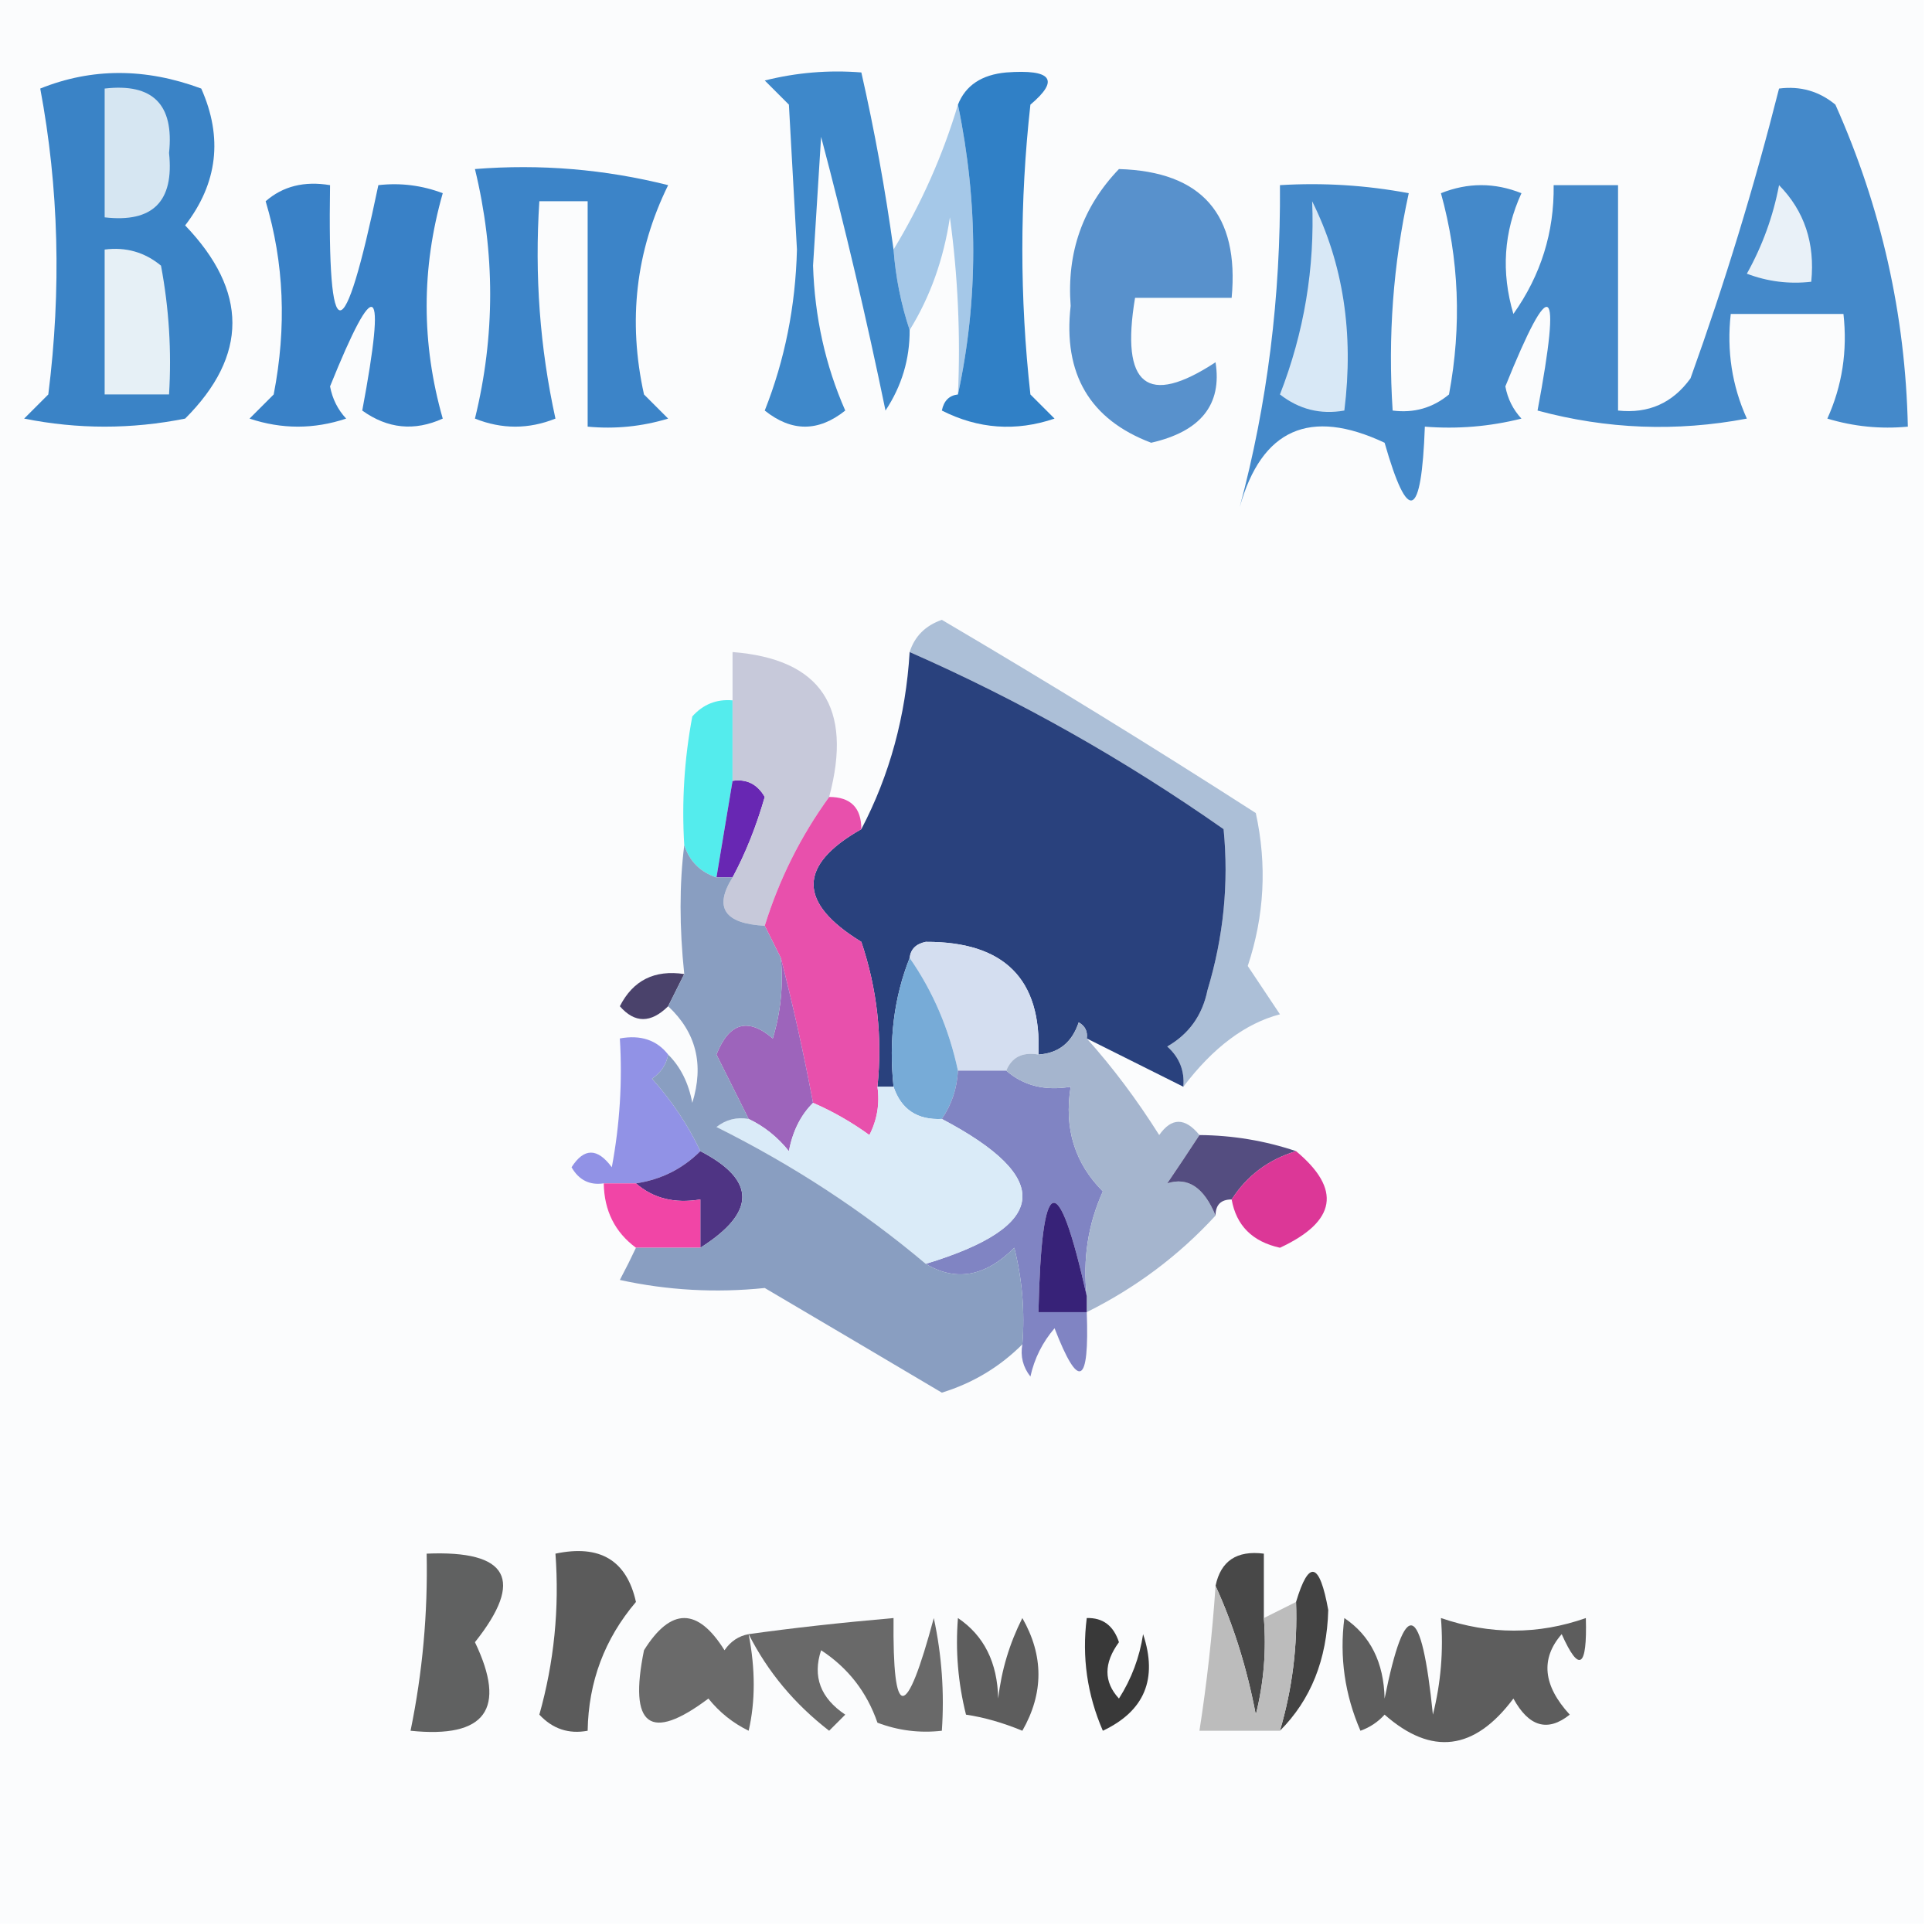 <?xml version="1.0" encoding="UTF-8"?>
<!DOCTYPE svg PUBLIC "-//W3C//DTD SVG 1.1//EN" "http://www.w3.org/Graphics/SVG/1.1/DTD/svg11.dtd">
<svg xmlns="http://www.w3.org/2000/svg" version="1.1" width="120px" height="120px" style="shape-rendering:geometricPrecision; text-rendering:geometricPrecision; image-rendering:optimizeQuality; fill-rule:evenodd; clip-rule:evenodd" xmlns:xlink="http://www.w3.org/1999/xlink">
<g><path style="opacity:1" fill="#fbfcfd" d="M -0.5,-0.5 C 39.5,-0.5 79.5,-0.5 119.5,-0.5C 119.5,39.5 119.5,79.5 119.5,119.5C 79.5,119.5 39.5,119.5 -0.5,119.5C -0.5,79.5 -0.5,39.5 -0.5,-0.5 Z"/></g>
<g><path style="opacity:1" fill="#a5c8e8" d="M 59.5,6.5 C 60.766,12.63 60.766,18.63 59.5,24.5C 59.665,20.818 59.499,17.152 59,13.5C 58.61,16.104 57.776,18.438 56.5,20.5C 55.962,18.883 55.629,17.216 55.5,15.5C 57.224,12.655 58.558,9.655 59.5,6.5 Z"/></g>
<g><path style="opacity:1" fill="#3e88ca" d="M 55.5,15.5 C 55.629,17.216 55.962,18.883 56.5,20.5C 56.509,22.308 56.009,23.975 55,25.5C 53.824,19.797 52.491,14.13 51,8.5C 50.833,11.167 50.667,13.833 50.5,16.5C 50.602,19.7 51.268,22.7 52.5,25.5C 50.833,26.833 49.167,26.833 47.5,25.5C 48.744,22.362 49.411,19.028 49.5,15.5C 49.333,12.5 49.167,9.5 49,6.5C 48.5,6 48,5.5 47.5,5C 49.473,4.505 51.473,4.338 53.5,4.5C 54.325,8.136 54.992,11.803 55.5,15.5 Z"/></g>
<g><path style="opacity:1" fill="#3080c6" d="M 59.5,24.5 C 60.766,18.63 60.766,12.63 59.5,6.5C 59.97,5.307 60.97,4.64 62.5,4.5C 65.331,4.29 65.831,4.957 64,6.5C 63.333,12.5 63.333,18.5 64,24.5C 64.5,25 65,25.5 65.5,26C 63.098,26.814 60.765,26.647 58.5,25.5C 58.624,24.893 58.957,24.56 59.5,24.5 Z"/></g>
<g><path style="opacity:1" fill="#5891cc" d="M 69.5,10.5 C 74.649,10.651 76.982,13.318 76.5,18.5C 74.5,18.5 72.5,18.5 70.5,18.5C 69.589,23.956 71.255,25.289 75.5,22.5C 75.913,25.132 74.58,26.799 71.5,27.5C 67.688,26.056 66.021,23.222 66.5,19C 66.251,15.677 67.251,12.843 69.5,10.5 Z"/></g>
<g><path style="opacity:1" fill="#3a83c6" d="M 2.5,5.5 C 5.7,4.212 9.033,4.212 12.5,5.5C 13.853,8.545 13.52,11.379 11.5,14C 15.413,18.084 15.413,22.084 11.5,26C 8.167,26.667 4.833,26.667 1.5,26C 2,25.5 2.5,25 3,24.5C 3.82,17.986 3.653,11.653 2.5,5.5 Z"/></g>
<g><path style="opacity:1" fill="#e6f0f6" d="M 6.5,15.5 C 7.822,15.33 8.989,15.663 10,16.5C 10.497,19.146 10.664,21.813 10.5,24.5C 9.167,24.5 7.833,24.5 6.5,24.5C 6.5,21.5 6.5,18.5 6.5,15.5 Z"/></g>
<g><path style="opacity:1" fill="#d6e6f2" d="M 6.5,5.5 C 9.488,5.155 10.821,6.488 10.5,9.5C 10.821,12.512 9.488,13.845 6.5,13.5C 6.5,10.833 6.5,8.167 6.5,5.5 Z"/></g>
<g><path style="opacity:1" fill="#3c84c8" d="M 29.5,10.5 C 33.555,10.176 37.555,10.509 41.5,11.5C 39.488,15.592 38.988,19.925 40,24.5C 40.5,25 41,25.5 41.5,26C 39.866,26.494 38.199,26.66 36.5,26.5C 36.5,21.833 36.5,17.167 36.5,12.5C 35.5,12.5 34.5,12.5 33.5,12.5C 33.2,17.099 33.533,21.599 34.5,26C 32.833,26.667 31.167,26.667 29.5,26C 30.761,20.865 30.761,15.698 29.5,10.5 Z"/></g>
<g><path style="opacity:1" fill="#4489ca" d="M 110.5,5.5 C 111.822,5.33 112.989,5.663 114,6.5C 116.849,12.877 118.349,19.544 118.5,26.5C 116.801,26.66 115.134,26.494 113.5,26C 114.423,23.959 114.756,21.793 114.5,19.5C 112.167,19.5 109.833,19.5 107.5,19.5C 107.244,21.793 107.577,23.959 108.5,26C 104.129,26.828 99.795,26.661 95.5,25.5C 97.011,17.448 96.345,16.948 93.5,24C 93.645,24.772 93.978,25.439 94.5,26C 92.527,26.495 90.527,26.662 88.5,26.5C 88.291,32.261 87.458,32.594 86,27.5C 81.361,25.318 78.361,26.651 77,31.5C 78.718,25.091 79.551,18.424 79.5,11.5C 82.187,11.336 84.854,11.503 87.5,12C 86.533,16.401 86.2,20.901 86.5,25.5C 87.822,25.67 88.989,25.337 90,24.5C 90.796,20.245 90.629,16.078 89.5,12C 91.167,11.333 92.833,11.333 94.5,12C 93.398,14.401 93.231,16.901 94,19.5C 95.707,17.091 96.54,14.425 96.5,11.5C 97.833,11.5 99.167,11.5 100.5,11.5C 100.5,16.167 100.5,20.833 100.5,25.5C 102.39,25.703 103.89,25.037 105,23.5C 107.129,17.58 108.962,11.58 110.5,5.5 Z"/></g>
<g><path style="opacity:1" fill="#d8e8f6" d="M 81.5,12.5 C 83.43,16.373 84.097,20.706 83.5,25.5C 82.022,25.762 80.689,25.429 79.5,24.5C 81.003,20.644 81.67,16.644 81.5,12.5 Z"/></g>
<g><path style="opacity:1" fill="#e9f1f8" d="M 110.5,11.5 C 112.074,13.102 112.741,15.102 112.5,17.5C 111.127,17.657 109.793,17.49 108.5,17C 109.464,15.274 110.131,13.441 110.5,11.5 Z"/></g>
<g><path style="opacity:1" fill="#3981c7" d="M 16.5,12.5 C 17.568,11.566 18.901,11.232 20.5,11.5C 20.337,21.868 21.337,21.868 23.5,11.5C 24.873,11.343 26.207,11.51 27.5,12C 26.167,16.667 26.167,21.333 27.5,26C 25.741,26.797 24.075,26.631 22.5,25.5C 24.011,17.448 23.345,16.948 20.5,24C 20.645,24.772 20.978,25.439 21.5,26C 19.5,26.667 17.5,26.667 15.5,26C 16,25.5 16.5,25 17,24.5C 17.812,20.311 17.645,16.311 16.5,12.5 Z"/></g>
<g><path style="opacity:1" fill="#acbfd7" d="M 73.5,67.5 C 73.586,66.504 73.252,65.671 72.5,65C 73.849,64.228 74.682,63.061 75,61.5C 75.997,58.199 76.33,54.866 76,51.5C 69.807,47.157 63.307,43.49 56.5,40.5C 56.811,39.522 57.478,38.855 58.5,38.5C 65.084,42.375 71.584,46.375 78,50.5C 78.703,53.712 78.536,56.879 77.5,60C 78.167,61 78.833,62 79.5,63C 77.344,63.566 75.344,65.066 73.5,67.5 Z"/></g>
<g><path style="opacity:1" fill="#54eced" d="M 45.5,43.5 C 45.5,45.167 45.5,46.833 45.5,48.5C 45.167,50.5 44.833,52.5 44.5,54.5C 43.5,54.167 42.833,53.5 42.5,52.5C 42.336,49.813 42.503,47.146 43,44.5C 43.671,43.748 44.504,43.414 45.5,43.5 Z"/></g>
<g><path style="opacity:1" fill="#6827b3" d="M 45.5,48.5 C 46.376,48.369 47.043,48.703 47.5,49.5C 46.972,51.336 46.306,53.003 45.5,54.5C 45.167,54.5 44.833,54.5 44.5,54.5C 44.833,52.5 45.167,50.5 45.5,48.5 Z"/></g>
<g><path style="opacity:1" fill="#c7c9da" d="M 51.5,49.5 C 49.733,51.938 48.399,54.605 47.5,57.5C 44.993,57.368 44.326,56.368 45.5,54.5C 46.306,53.003 46.972,51.336 47.5,49.5C 47.043,48.703 46.376,48.369 45.5,48.5C 45.5,46.833 45.5,45.167 45.5,43.5C 45.5,42.5 45.5,41.5 45.5,40.5C 50.994,40.93 52.994,43.93 51.5,49.5 Z"/></g>
<g><path style="opacity:1" fill="#29417d" d="M 56.5,40.5 C 63.307,43.49 69.807,47.157 76,51.5C 76.33,54.866 75.997,58.199 75,61.5C 74.682,63.061 73.849,64.228 72.5,65C 73.252,65.671 73.586,66.504 73.5,67.5C 71.5,66.5 69.5,65.5 67.5,64.5C 67.565,64.062 67.399,63.728 67,63.5C 66.583,64.756 65.75,65.423 64.5,65.5C 64.709,60.813 62.376,58.48 57.5,58.5C 56.893,58.624 56.56,58.957 56.5,59.5C 55.527,61.948 55.194,64.615 55.5,67.5C 55.167,67.5 54.833,67.5 54.5,67.5C 54.817,64.428 54.484,61.428 53.5,58.5C 49.543,56.075 49.543,53.742 53.5,51.5C 55.258,48.146 56.258,44.479 56.5,40.5 Z"/></g>
<g><path style="opacity:1" fill="#d4def0" d="M 56.5,59.5 C 56.56,58.957 56.893,58.624 57.5,58.5C 62.376,58.48 64.709,60.813 64.5,65.5C 63.508,65.328 62.842,65.662 62.5,66.5C 61.5,66.5 60.5,66.5 59.5,66.5C 58.945,63.904 57.945,61.571 56.5,59.5 Z"/></g>
<g><path style="opacity:1" fill="#4a426b" d="M 42.5,60.5 C 42.167,61.167 41.833,61.833 41.5,62.5C 40.425,63.562 39.425,63.562 38.5,62.5C 39.32,60.889 40.654,60.222 42.5,60.5 Z"/></g>
<g><path style="opacity:1" fill="#e850ac" d="M 51.5,49.5 C 52.833,49.5 53.5,50.167 53.5,51.5C 49.543,53.742 49.543,56.075 53.5,58.5C 54.484,61.428 54.817,64.428 54.5,67.5C 54.65,68.552 54.483,69.552 54,70.5C 52.887,69.695 51.721,69.028 50.5,68.5C 49.911,65.39 49.245,62.39 48.5,59.5C 48.167,58.833 47.833,58.167 47.5,57.5C 48.399,54.605 49.733,51.938 51.5,49.5 Z"/></g>
<g><path style="opacity:1" fill="#77abd7" d="M 56.5,59.5 C 57.945,61.571 58.945,63.904 59.5,66.5C 59.443,67.609 59.11,68.609 58.5,69.5C 56.973,69.573 55.973,68.906 55.5,67.5C 55.194,64.615 55.527,61.948 56.5,59.5 Z"/></g>
<g><path style="opacity:1" fill="#9d64bb" d="M 48.5,59.5 C 49.245,62.39 49.911,65.39 50.5,68.5C 49.732,69.263 49.232,70.263 49,71.5C 48.292,70.62 47.458,69.953 46.5,69.5C 45.847,68.193 45.18,66.86 44.5,65.5C 45.289,63.512 46.456,63.179 48,64.5C 48.493,62.866 48.66,61.199 48.5,59.5 Z"/></g>
<g><path style="opacity:1" fill="#8084c3" d="M 59.5,66.5 C 60.5,66.5 61.5,66.5 62.5,66.5C 63.568,67.434 64.901,67.768 66.5,67.5C 66.083,70.079 66.75,72.246 68.5,74C 67.577,76.041 67.244,78.207 67.5,80.5C 65.698,72.458 64.698,72.792 64.5,81.5C 65.5,81.5 66.5,81.5 67.5,81.5C 67.669,86.041 67.002,86.374 65.5,82.5C 64.749,83.376 64.249,84.376 64,85.5C 63.536,84.906 63.369,84.239 63.5,83.5C 63.662,81.473 63.495,79.473 63,77.5C 61.21,79.291 59.377,79.625 57.5,78.5C 65.158,76.179 65.491,73.179 58.5,69.5C 59.11,68.609 59.443,67.609 59.5,66.5 Z"/></g>
<g><path style="opacity:1" fill="#a5b5ce" d="M 67.5,64.5 C 69.112,66.298 70.612,68.298 72,70.5C 72.77,69.402 73.603,69.402 74.5,70.5C 73.859,71.482 73.192,72.482 72.5,73.5C 73.782,73.088 74.782,73.754 75.5,75.5C 73.23,77.975 70.563,79.975 67.5,81.5C 67.5,81.167 67.5,80.833 67.5,80.5C 67.244,78.207 67.577,76.041 68.5,74C 66.75,72.246 66.083,70.079 66.5,67.5C 64.901,67.768 63.568,67.434 62.5,66.5C 62.842,65.662 63.508,65.328 64.5,65.5C 65.75,65.423 66.583,64.756 67,63.5C 67.399,63.728 67.565,64.062 67.5,64.5 Z"/></g>
<g><path style="opacity:1" fill="#9192e6" d="M 41.5,65.5 C 41.389,66.117 41.056,66.617 40.5,67C 41.748,68.4 42.748,69.9 43.5,71.5C 42.395,72.6 41.062,73.267 39.5,73.5C 38.833,73.5 38.167,73.5 37.5,73.5C 36.624,73.631 35.957,73.297 35.5,72.5C 36.274,71.289 37.107,71.289 38,72.5C 38.497,69.854 38.664,67.187 38.5,64.5C 39.791,64.263 40.791,64.596 41.5,65.5 Z"/></g>
<g><path style="opacity:1" fill="#daebf8" d="M 54.5,67.5 C 54.833,67.5 55.167,67.5 55.5,67.5C 55.973,68.906 56.973,69.573 58.5,69.5C 65.491,73.179 65.158,76.179 57.5,78.5C 53.574,75.193 49.24,72.36 44.5,70C 45.094,69.536 45.761,69.369 46.5,69.5C 47.458,69.953 48.292,70.62 49,71.5C 49.232,70.263 49.732,69.263 50.5,68.5C 51.721,69.028 52.887,69.695 54,70.5C 54.483,69.552 54.65,68.552 54.5,67.5 Z"/></g>
<g><path style="opacity:1" fill="#544d80" d="M 74.5,70.5 C 76.565,70.517 78.565,70.85 80.5,71.5C 78.781,72.022 77.448,73.022 76.5,74.5C 75.833,74.5 75.5,74.833 75.5,75.5C 74.782,73.754 73.782,73.088 72.5,73.5C 73.192,72.482 73.859,71.482 74.5,70.5 Z"/></g>
<g><path style="opacity:1" fill="#4f3484" d="M 43.5,71.5 C 46.976,73.298 46.976,75.298 43.5,77.5C 43.5,76.5 43.5,75.5 43.5,74.5C 41.901,74.768 40.568,74.434 39.5,73.5C 41.062,73.267 42.395,72.6 43.5,71.5 Z"/></g>
<g><path style="opacity:1" fill="#f145a6" d="M 37.5,73.5 C 38.167,73.5 38.833,73.5 39.5,73.5C 40.568,74.434 41.901,74.768 43.5,74.5C 43.5,75.5 43.5,76.5 43.5,77.5C 42.167,77.5 40.833,77.5 39.5,77.5C 38.194,76.533 37.527,75.199 37.5,73.5 Z"/></g>
<g><path style="opacity:1" fill="#dc3797" d="M 80.5,71.5 C 83.341,73.867 83.008,75.867 79.5,77.5C 77.787,77.121 76.787,76.121 76.5,74.5C 77.448,73.022 78.781,72.022 80.5,71.5 Z"/></g>
<g><path style="opacity:1" fill="#372278" d="M 67.5,80.5 C 67.5,80.833 67.5,81.167 67.5,81.5C 66.5,81.5 65.5,81.5 64.5,81.5C 64.698,72.792 65.698,72.458 67.5,80.5 Z"/></g>
<g><path style="opacity:1" fill="#899ec1" d="M 42.5,52.5 C 42.833,53.5 43.5,54.167 44.5,54.5C 44.833,54.5 45.167,54.5 45.5,54.5C 44.326,56.368 44.993,57.368 47.5,57.5C 47.833,58.167 48.167,58.833 48.5,59.5C 48.66,61.199 48.493,62.866 48,64.5C 46.456,63.179 45.289,63.512 44.5,65.5C 45.18,66.86 45.847,68.193 46.5,69.5C 45.761,69.369 45.094,69.536 44.5,70C 49.24,72.36 53.574,75.193 57.5,78.5C 59.377,79.625 61.21,79.291 63,77.5C 63.495,79.473 63.662,81.473 63.5,83.5C 62.089,84.908 60.422,85.908 58.5,86.5C 54.871,84.349 51.204,82.182 47.5,80C 44.454,80.314 41.454,80.147 38.5,79.5C 38.863,78.817 39.196,78.15 39.5,77.5C 40.833,77.5 42.167,77.5 43.5,77.5C 46.976,75.298 46.976,73.298 43.5,71.5C 42.748,69.9 41.748,68.4 40.5,67C 41.056,66.617 41.389,66.117 41.5,65.5C 42.268,66.263 42.768,67.263 43,68.5C 43.739,66.12 43.239,64.12 41.5,62.5C 41.833,61.833 42.167,61.167 42.5,60.5C 42.195,57.586 42.195,54.919 42.5,52.5 Z"/></g>
<g><path style="opacity:1" fill="#484848" d="M 78.5,100.5 C 78.662,102.527 78.496,104.527 78,106.5C 77.454,103.621 76.621,100.954 75.5,98.5C 75.821,96.952 76.821,96.285 78.5,96.5C 78.5,97.833 78.5,99.167 78.5,100.5 Z"/></g>
<g><path style="opacity:1" fill="#434343" d="M 79.5,107.5 C 80.265,104.904 80.599,102.237 80.5,99.5C 81.294,96.848 81.96,97.015 82.5,100C 82.419,103.079 81.419,105.579 79.5,107.5 Z"/></g>
<g><path style="opacity:1" fill="#5b5b5b" d="M 34.5,96.5 C 37.261,95.915 38.927,96.915 39.5,99.5C 37.551,101.792 36.551,104.459 36.5,107.5C 35.325,107.719 34.325,107.386 33.5,106.5C 34.417,103.242 34.751,99.909 34.5,96.5 Z"/></g>
<g><path style="opacity:1" fill="#696969" d="M 46.5,101.5 C 49.188,101.123 52.188,100.789 55.5,100.5C 55.435,106.948 56.269,106.948 58,100.5C 58.497,102.81 58.663,105.143 58.5,107.5C 57.127,107.657 55.793,107.49 54.5,107C 53.842,105.095 52.675,103.595 51,102.5C 50.46,104.135 50.96,105.468 52.5,106.5C 52.167,106.833 51.833,107.167 51.5,107.5C 49.348,105.838 47.682,103.838 46.5,101.5 Z"/></g>
<g><path style="opacity:1" fill="#6a6a6a" d="M 46.5,101.5 C 46.92,103.674 46.92,105.674 46.5,107.5C 45.522,107.023 44.689,106.357 44,105.5C 40.37,108.226 39.037,107.226 40,102.5C 41.667,99.833 43.333,99.833 45,102.5C 45.383,101.944 45.883,101.611 46.5,101.5 Z"/></g>
<g><path style="opacity:1" fill="#5d5d5d" d="M 59.5,100.5 C 61.117,101.589 61.95,103.256 62,105.5C 62.202,103.744 62.702,102.078 63.5,100.5C 64.833,102.833 64.833,105.167 63.5,107.5C 62.284,106.998 61.117,106.665 60,106.5C 59.505,104.527 59.338,102.527 59.5,100.5 Z"/></g>
<g><path style="opacity:1" fill="#bcbcbc" d="M 75.5,98.5 C 76.621,100.954 77.454,103.621 78,106.5C 78.496,104.527 78.662,102.527 78.5,100.5C 79.167,100.167 79.833,99.833 80.5,99.5C 80.599,102.237 80.265,104.904 79.5,107.5C 77.833,107.5 76.167,107.5 74.5,107.5C 74.963,104.518 75.296,101.518 75.5,98.5 Z"/></g>
<g><path style="opacity:1" fill="#393939" d="M 67.5,100.5 C 68.497,100.47 69.164,100.97 69.5,102C 68.548,103.3 68.548,104.467 69.5,105.5C 70.281,104.271 70.781,102.938 71,101.5C 71.923,104.278 71.089,106.278 68.5,107.5C 67.526,105.257 67.192,102.924 67.5,100.5 Z"/></g>
<g><path style="opacity:1" fill="#606161" d="M 26.5,96.5 C 31.587,96.284 32.587,98.118 29.5,102C 31.492,106.152 30.159,107.985 25.5,107.5C 26.244,103.881 26.577,100.215 26.5,96.5 Z"/></g>
<g><path style="opacity:1" fill="#5d5d5d" d="M 83.5,100.5 C 85.117,101.589 85.95,103.256 86,105.5C 87.286,99.124 88.286,99.458 89,106.5C 89.496,104.527 89.662,102.527 89.5,100.5C 92.542,101.541 95.542,101.541 98.5,100.5C 98.588,103.598 98.088,103.932 97,101.5C 95.672,103.022 95.838,104.689 97.5,106.5C 96.132,107.594 94.965,107.26 94,105.5C 91.581,108.737 88.915,109.07 86,106.5C 85.586,106.957 85.086,107.291 84.5,107.5C 83.526,105.257 83.192,102.924 83.5,100.5 Z"/></g>
</svg>
